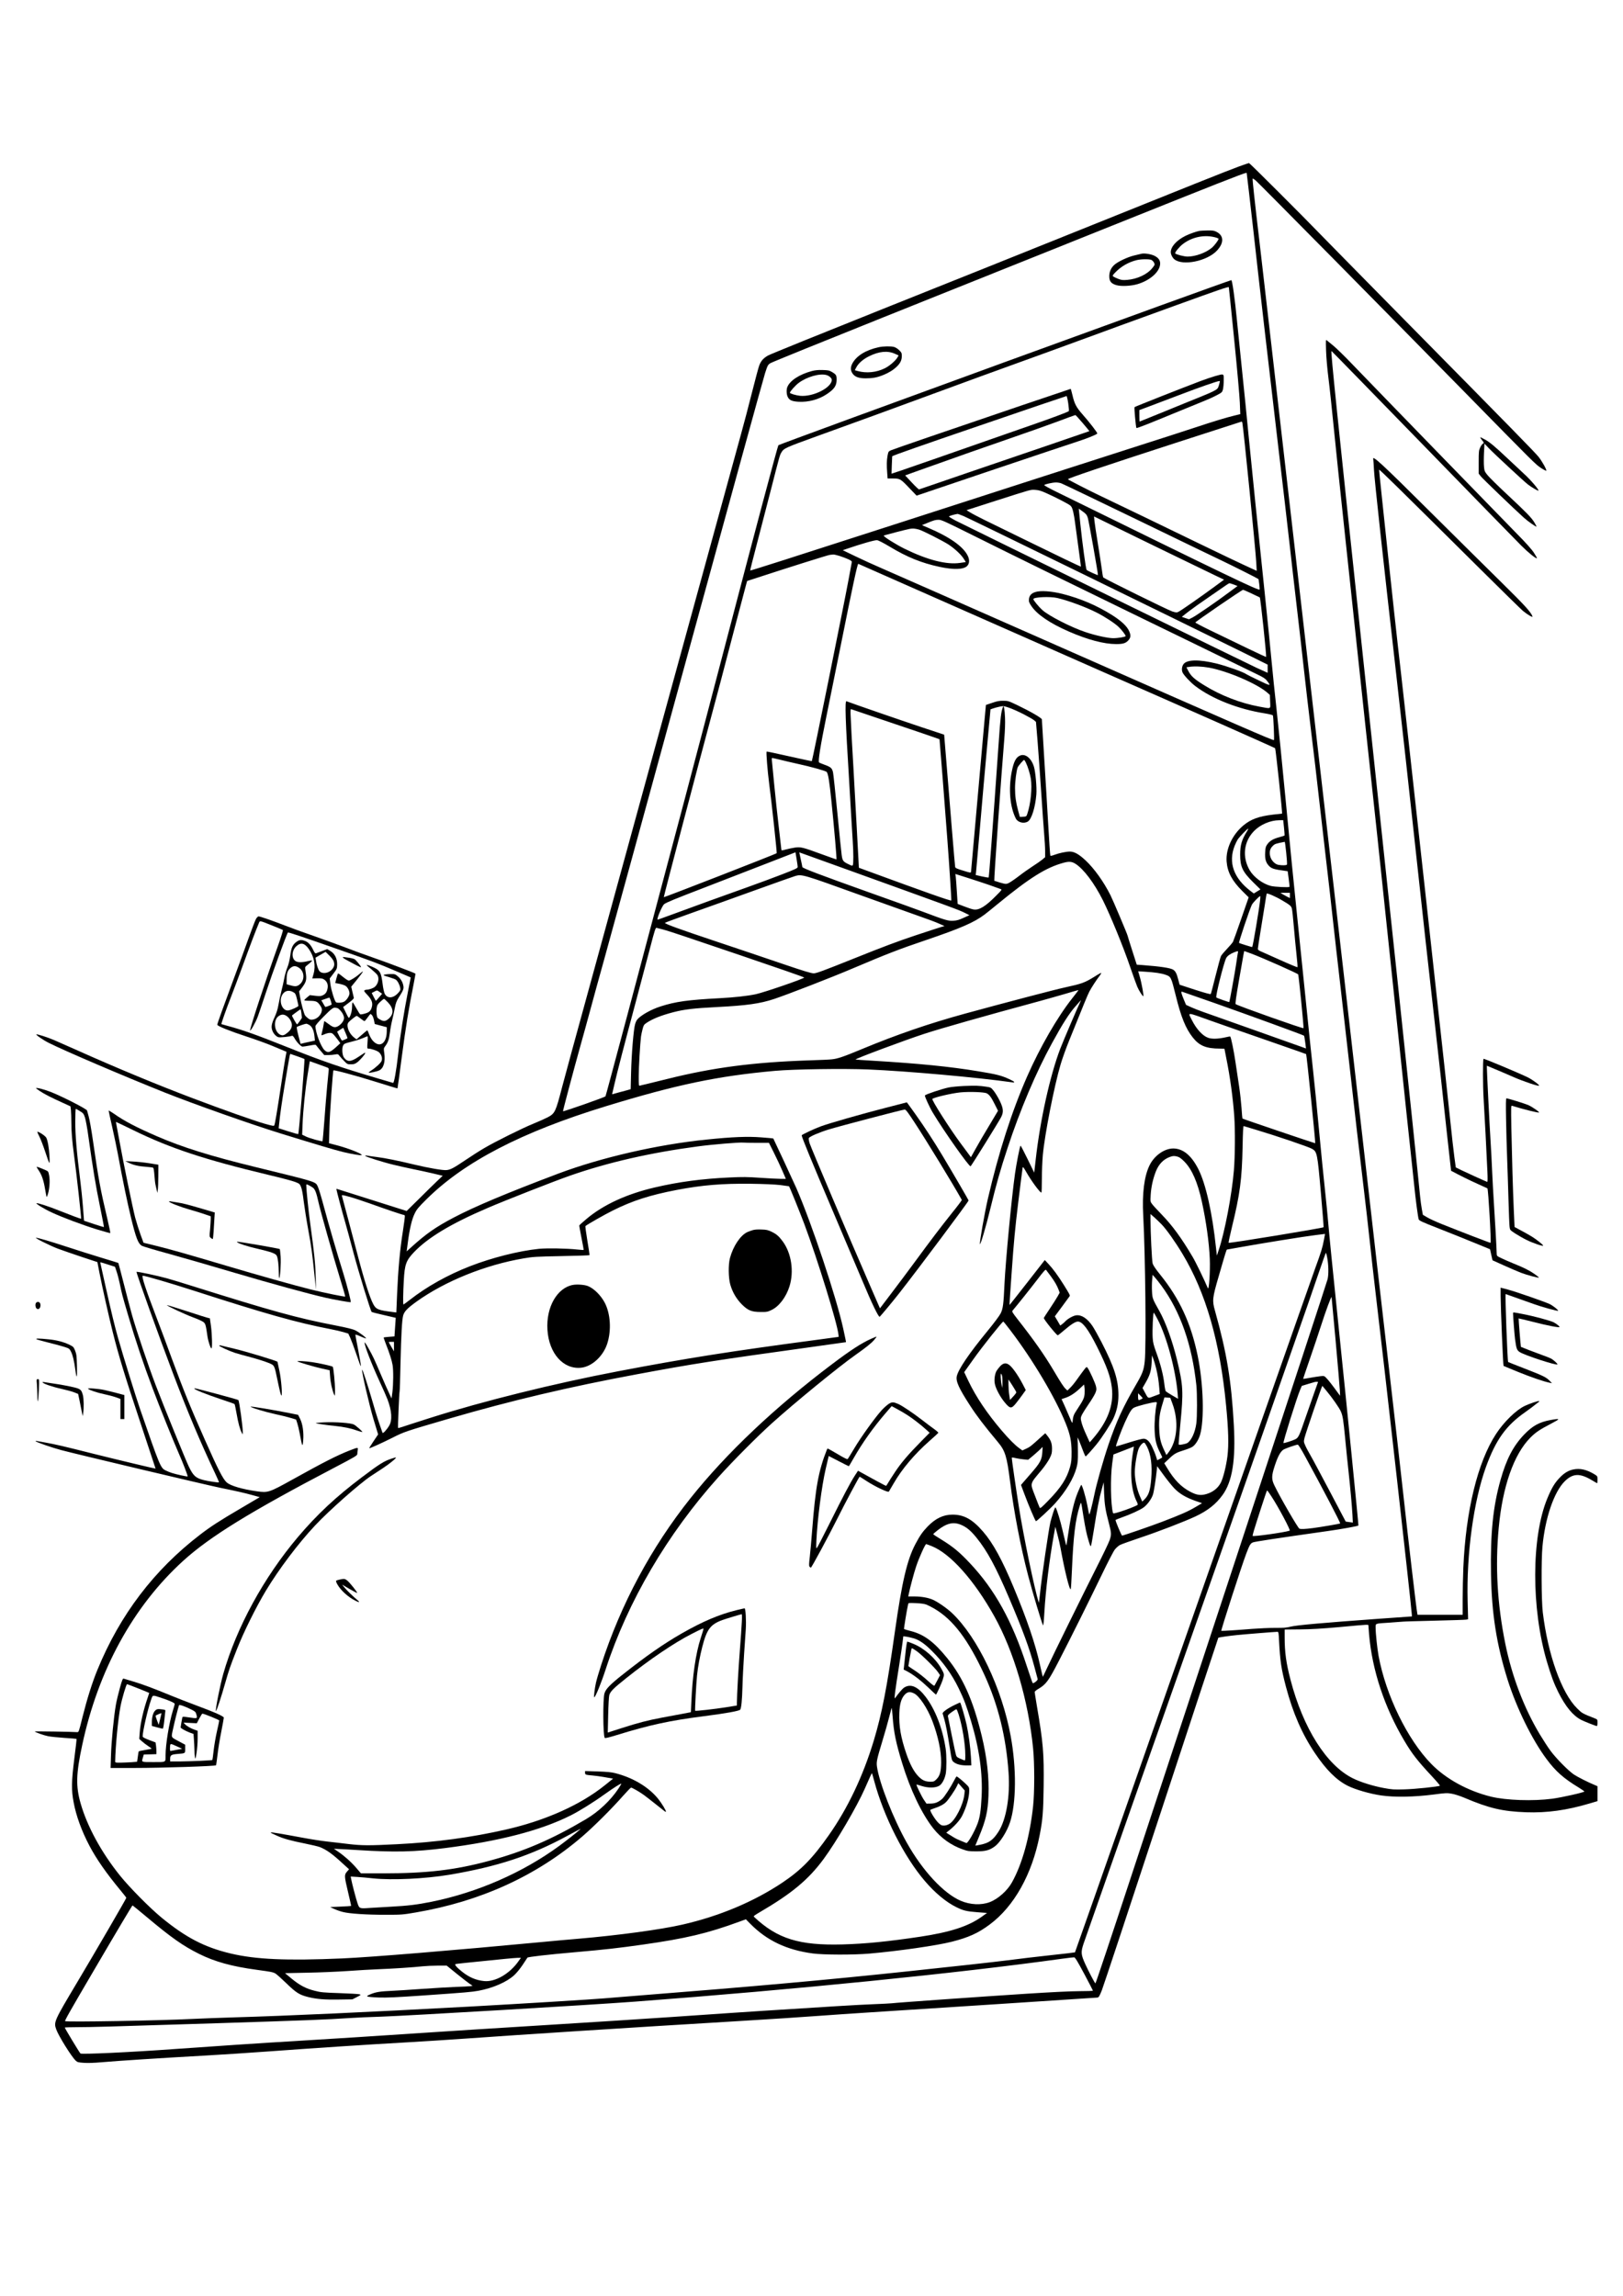<?xml version="1.0" standalone="no"?>
<!DOCTYPE svg PUBLIC "-//W3C//DTD SVG 20010904//EN"
 "http://www.w3.org/TR/2001/REC-SVG-20010904/DTD/svg10.dtd">
<svg version="1.0" xmlns="http://www.w3.org/2000/svg"
 width="2480pt" height="3508pt" viewBox="0 0 2480 3508"
 preserveAspectRatio="xMidYMid meet">
<g transform="translate(0,3508) scale(0.1,-0.1)"
fill="#000000" stroke="none">
<path d="M18930 32536 c-190 -70 -786 -308 -2395 -956 -726 -292 -2092 -840
-3035 -1216 -943 -377 -1739 -699 -1768 -717 -70 -42 -105 -82 -131 -152 -12
-31 -61 -217 -111 -413 -49 -196 -125 -485 -169 -642 -44 -157 -618 -2249
-1276 -4650 -658 -2401 -1245 -4543 -1305 -4760 -59 -217 -127 -467 -150 -555
-99 -382 -110 -405 -218 -463 -42 -22 -140 -66 -217 -97 -168 -68 -582 -273
-755 -375 -69 -40 -195 -120 -280 -178 -189 -127 -233 -151 -296 -158 -53 -6
-267 30 -497 85 -253 61 -444 99 -572 115 -71 9 -140 19 -152 22 -13 2 -23 1
-23 -4 0 -12 271 -98 435 -137 83 -20 215 -50 295 -66 80 -16 215 -45 300 -65
l155 -37 -85 -80 c-47 -45 -171 -166 -275 -270 l-191 -188 -524 166 c-289 91
-531 168 -537 170 -7 2 -13 2 -13 -2 0 -13 94 -368 136 -511 24 -84 82 -296
128 -470 75 -283 257 -875 275 -895 4 -4 88 -26 187 -48 l181 -42 -3 -46 c-2
-25 -6 -89 -10 -142 l-6 -96 -80 -6 c-45 -4 -83 -8 -85 -11 -2 -2 14 -48 35
-102 52 -132 89 -246 101 -318 14 -79 12 -297 -3 -416 l-13 -95 -37 80 c-21
44 -78 172 -126 285 -112 262 -114 264 -185 394 -32 59 -61 103 -63 97 -10
-30 102 -322 232 -604 48 -103 100 -221 116 -263 68 -177 77 -322 26 -406 -39
-65 -95 -124 -101 -107 -62 175 -94 273 -149 464 -82 280 -158 514 -163 499
-9 -27 111 -546 175 -758 l70 -230 -70 -104 c-38 -57 -68 -105 -66 -107 6 -6
198 81 353 159 183 93 199 98 882 297 936 272 1820 481 2853 673 859 160 1195
213 2670 417 289 40 526 73 527 74 2 1 -17 93 -42 206 -105 481 -483 1612
-717 2149 -44 100 -347 751 -352 757 -1 2 -85 9 -187 17 -205 16 -436 7 -834
-34 -744 -75 -1609 -274 -2262 -519 -784 -296 -1285 -506 -1599 -672 -276
-145 -420 -246 -645 -449 l-75 -68 18 137 c27 206 61 353 104 440 31 65 57 96
178 216 578 575 1458 1031 2746 1425 1083 331 1706 461 2581 540 289 26 1056
37 1429 21 596 -25 1676 -122 2193 -196 58 -8 44 9 -40 48 -125 57 -192 74
-478 121 -428 71 -908 119 -1614 161 -140 8 -256 16 -258 18 -10 11 754 296
1058 395 255 83 900 266 1749 496 113 31 294 82 403 114 108 33 197 58 197 55
0 -2 -42 -56 -93 -121 -228 -287 -496 -752 -692 -1198 -235 -535 -434 -1154
-599 -1864 -50 -216 -133 -686 -122 -697 10 -11 92 267 160 547 91 374 151
587 263 925 189 575 436 1158 679 1600 160 293 262 453 357 560 92 105 91 103
79 80 -38 -77 -262 -599 -311 -727 -155 -405 -308 -1093 -375 -1693 l-23 -200
-102 209 c-56 115 -104 206 -107 203 -11 -10 -63 -276 -84 -424 -53 -376 -144
-1334 -161 -1686 -14 -313 -23 -380 -58 -451 -17 -35 -101 -148 -198 -266
-282 -343 -449 -588 -473 -695 -17 -76 30 -182 202 -447 98 -153 220 -313 425
-558 113 -136 138 -214 188 -610 59 -464 160 -991 275 -1430 67 -256 214 -747
229 -763 4 -4 13 84 19 195 19 340 76 803 145 1188 l23 125 32 -120 c18 -66
39 -158 47 -205 62 -343 140 -657 156 -628 4 7 12 135 18 283 23 535 52 774
120 990 22 70 18 81 55 -155 32 -196 50 -282 83 -389 20 -68 28 -82 34 -66 5
11 24 121 44 245 50 319 81 478 118 610 l32 115 6 -170 c7 -172 20 -257 74
-460 38 -145 39 -170 11 -253 -14 -41 -100 -221 -191 -400 -209 -414 -682
-1374 -765 -1554 -35 -76 -65 -137 -66 -135 -2 1 -21 86 -44 187 -70 316 -199
694 -402 1180 -174 418 -315 676 -466 850 -162 188 -292 260 -467 260 -140 0
-260 -57 -381 -182 -77 -80 -117 -137 -187 -269 -126 -239 -205 -575 -312
-1331 -122 -863 -198 -1252 -324 -1672 -164 -541 -396 -1030 -685 -1441 -250
-357 -425 -535 -711 -727 -440 -293 -961 -512 -1530 -642 -326 -75 -983 -164
-1595 -216 -135 -11 -364 -32 -510 -46 -1399 -132 -2652 -235 -3090 -254 -852
-37 -1321 -16 -1705 75 -400 95 -686 244 -1060 551 -179 148 -486 458 -633
641 -285 355 -500 750 -601 1104 -74 259 -69 451 24 884 244 1147 780 2125
1546 2821 407 369 1020 747 2307 1421 334 175 352 186 352 213 0 15 3 42 6 59
8 41 1 40 -122 -8 -195 -77 -386 -173 -873 -444 -361 -200 -374 -204 -544
-181 -226 32 -404 84 -463 136 -56 49 -135 203 -333 650 -223 501 -322 745
-506 1243 -74 204 -182 492 -239 640 -155 403 -228 625 -205 625 36 0 413
-110 779 -228 1113 -359 1569 -487 2090 -588 69 -13 158 -34 199 -46 l73 -22
30 -65 c16 -36 54 -136 83 -221 64 -188 74 -214 80 -208 2 2 -16 107 -40 234
-25 126 -45 234 -45 241 0 7 30 -2 76 -23 42 -19 81 -33 86 -32 14 5 -99 91
-160 122 -38 19 -124 41 -310 77 -585 113 -960 217 -2192 604 -129 41 -298 92
-375 114 -143 40 -461 108 -469 100 -9 -8 353 -1014 564 -1569 225 -591 410
-1029 639 -1514 34 -71 59 -131 57 -133 -6 -6 -162 17 -230 34 -125 31 -162
64 -231 207 -51 107 -374 899 -503 1236 -112 292 -304 860 -365 1080 -26 91
-82 306 -126 479 -44 172 -81 314 -83 316 -2 1 -115 37 -253 78 -137 42 -374
116 -525 166 -272 89 -451 141 -480 141 -29 0 216 -122 332 -166 64 -24 227
-80 361 -125 l245 -81 31 -161 c46 -233 144 -670 202 -902 92 -368 189 -685
424 -1390 128 -385 232 -701 232 -702 -4 -3 -565 131 -942 225 -475 120 -594
147 -740 173 -60 10 -121 22 -133 24 -13 3 -21 2 -18 -3 9 -15 251 -99 391
-136 223 -60 2220 -533 2425 -575 278 -57 370 -78 497 -113 l112 -31 -292
-172 c-321 -188 -458 -277 -617 -399 -706 -541 -1226 -1225 -1571 -2066 -80
-194 -159 -446 -229 -725 -55 -223 -57 -230 -81 -228 -68 6 -653 15 -649 10
13 -14 143 -60 205 -72 39 -8 151 -19 250 -26 99 -6 182 -13 184 -15 3 -2 -12
-136 -33 -297 -45 -358 -47 -482 -11 -672 38 -207 123 -439 242 -665 107 -202
254 -414 475 -681 49 -59 88 -109 88 -113 0 -12 -489 -853 -752 -1293 -353
-592 -359 -605 -319 -717 35 -99 232 -416 298 -478 25 -24 39 -27 123 -33 61
-5 159 -1 275 9 219 20 949 67 1565 101 250 14 698 43 995 65 695 51 1481 103
2055 135 250 14 673 41 940 60 885 63 2449 164 4215 270 413 25 930 58 1150
75 220 16 582 41 805 55 499 31 3456 224 3489 227 21 3 30 18 68 113 24 61
433 1296 909 2745 476 1449 868 2637 870 2639 6 6 161 29 284 41 102 11 589
50 621 50 14 0 18 -19 23 -132 16 -314 34 -436 106 -709 106 -399 245 -719
440 -1009 175 -260 330 -415 505 -503 116 -58 341 -123 510 -147 204 -30 508
-24 801 14 188 25 206 25 280 12 44 -8 128 -35 189 -61 381 -162 585 -209 946
-222 318 -11 621 31 967 134 l122 36 0 114 0 114 -37 16 c-103 42 -267 125
-324 163 -86 59 -269 244 -355 360 -39 52 -114 168 -167 256 -241 402 -425
886 -526 1384 -123 609 -155 1181 -100 1770 59 631 230 1119 481 1374 84 85
143 124 323 218 142 74 141 81 -10 54 -173 -31 -278 -89 -407 -224 -165 -173
-269 -372 -359 -690 -115 -406 -157 -817 -146 -1442 11 -608 85 -1074 253
-1610 137 -433 372 -914 595 -1213 139 -188 261 -296 492 -436 48 -30 87 -57
87 -60 0 -14 -342 -91 -490 -111 -296 -39 -703 -25 -935 31 -355 87 -689 270
-913 499 -365 372 -696 1051 -807 1652 -20 111 -45 344 -45 425 0 75 -18 68
210 83 91 6 181 13 201 15 20 3 241 9 490 15 250 6 467 13 483 16 l29 6 -7
277 c-19 725 92 1530 280 2050 151 414 306 632 599 836 56 39 125 91 214 162
2 2 2 5 -1 8 -7 8 -146 -39 -220 -74 -132 -63 -319 -245 -438 -428 -281 -429
-463 -1176 -500 -2048 -5 -126 -10 -339 -10 -472 l0 -243 -345 0 -345 0 -4 23
c-12 51 -141 1158 -206 1752 -38 352 -153 1360 -255 2240 -102 880 -219 1899
-260 2265 -41 366 -219 1918 -395 3450 -176 1532 -354 3080 -396 3440 -95 831
-442 3843 -579 5030 -58 498 -159 1378 -225 1955 -66 578 -130 1124 -141 1215
-22 182 -59 533 -59 563 0 15 10 10 51 -24 48 -41 2052 -2070 3169 -3209 1095
-1116 1102 -1123 1186 -1179 43 -28 80 -47 82 -42 6 18 -66 146 -118 211 -56
70 -384 405 -2085 2130 -604 613 -1162 1180 -1239 1260 -288 298 -1091 1100
-1101 1099 -5 0 -75 -24 -155 -53z m120 -101 c0 -3 16 -134 35 -293 19 -158
50 -433 70 -612 71 -648 237 -2090 369 -3205 74 -627 156 -1327 181 -1555 25
-228 75 -660 110 -960 35 -300 85 -734 110 -965 25 -231 75 -656 110 -945 36
-289 92 -763 124 -1055 33 -291 83 -721 110 -955 28 -234 71 -614 96 -845 25
-231 80 -710 121 -1065 41 -355 106 -926 145 -1270 72 -647 136 -1197 213
-1835 25 -203 63 -543 86 -755 22 -212 61 -551 85 -755 140 -1168 541 -4728
557 -4940 l3 -40 -510 -36 c-858 -62 -1257 -98 -1343 -120 -62 -16 -107 -20
-237 -19 -88 0 -245 -7 -350 -15 -229 -19 -469 -34 -473 -30 -8 8 312 999 382
1182 50 131 63 153 101 169 30 12 343 60 1147 174 195 27 456 74 465 84 4 4
-180 1852 -297 2981 -104 1005 -147 1440 -165 1650 -9 105 -31 332 -50 505
-19 173 -60 581 -90 905 -30 325 -73 752 -95 950 -22 198 -67 630 -100 960
-33 330 -96 944 -140 1365 -44 421 -123 1217 -175 1770 -53 553 -116 1181
-140 1395 -24 215 -58 541 -75 725 -17 184 -62 632 -100 995 -117 1118 -197
1897 -250 2440 -27 286 -75 756 -105 1045 -30 289 -64 620 -75 735 -31 320
-71 605 -85 605 -34 0 -6902 -2503 -6921 -2522 -11 -12 -376 -1383 -789 -2963
-179 -687 -466 -1776 -636 -2420 -714 -2693 -1209 -4551 -1217 -4564 -8 -14
-641 -236 -649 -228 -4 5 157 610 265 997 44 157 115 413 157 570 42 157 134
492 205 745 71 253 644 2346 1274 4650 630 2305 1164 4246 1187 4316 39 120
43 126 82 151 23 15 803 331 1732 703 930 372 2505 1003 3500 1402 1554 623
1999 798 2038 802 4 1 7 -1 7 -4z m-191 -2545 c44 -432 82 -864 86 -961 l7
-176 -94 -23 c-127 -31 -303 -84 -623 -190 -148 -49 -504 -164 -790 -255 -695
-222 -2008 -646 -3770 -1215 -1589 -513 -2208 -711 -2212 -706 -2 2 41 174 96
382 55 209 154 591 220 849 143 558 134 526 165 579 32 56 70 72 506 230 469
168 1296 470 1990 726 316 117 775 284 1020 372 245 88 715 259 1045 380 330
122 976 357 1435 523 684 248 835 300 837 287 2 -10 39 -370 82 -802z m125
-1272 c17 -83 202 -1941 212 -2131 l7 -128 -64 29 c-141 64 -589 277 -834 397
-355 173 -1362 659 -1511 729 -134 63 -464 232 -476 244 -11 11 546 199 1697
572 523 169 953 308 957 309 4 1 10 -9 12 -21z m-2768 -922 c22 -7 546 -259
1164 -558 619 -300 1204 -583 1300 -628 137 -65 532 -263 548 -276 7 -4 24
-155 19 -160 -18 -19 -447 187 -3106 1493 -109 53 -190 98 -185 103 14 13 123
38 175 39 26 1 64 -5 85 -13z m-226 -151 c145 -65 329 -160 363 -187 23 -19
32 -40 47 -103 10 -44 21 -109 25 -145 4 -36 27 -204 51 -375 23 -170 42 -310
41 -311 -4 -4 -362 168 -837 401 -261 128 -549 269 -640 313 -91 45 -189 96
-218 115 l-53 33 448 144 c564 180 526 170 603 166 51 -3 88 -14 170 -51z
m632 -376 c15 -47 161 -869 155 -875 -5 -5 -162 67 -173 79 -12 14 -65 402
-98 719 l-22 217 60 -43 c52 -37 62 -50 78 -97z m-1899 27 c70 -28 3161 -1537
4280 -2088 l367 -182 0 -63 0 -62 -77 35 c-43 20 -85 38 -93 42 -37 14 -4507
2200 -4597 2248 -57 30 -103 59 -103 63 0 8 77 31 133 40 4 0 44 -14 90 -33z
m3217 -603 c278 -135 563 -273 634 -307 l130 -62 -150 -110 c-199 -147 -501
-357 -542 -378 -32 -17 -37 -16 -100 3 -58 17 -1033 498 -1054 519 -4 4 -15
64 -23 132 -9 68 -36 244 -60 390 -24 146 -47 298 -51 338 l-7 72 359 -176
c198 -97 586 -287 864 -421z m-3048 296 c518 -259 1502 -741 2413 -1184 286
-139 806 -392 1155 -562 349 -171 687 -335 751 -366 88 -42 124 -65 146 -94
69 -88 65 -88 -124 3 -97 46 -181 88 -187 93 -38 31 -290 121 -446 161 -281
70 -472 66 -520 -13 -21 -34 -26 -81 -11 -119 16 -40 123 -155 196 -210 261
-198 661 -354 1064 -417 62 -10 116 -24 121 -30 8 -14 24 -371 16 -378 -10
-10 -527 215 -3086 1344 -1477 652 -2784 1228 -2905 1280 -121 52 -305 136
-408 186 l-189 91 54 19 c231 79 436 138 470 134 23 -3 96 -41 195 -100 266
-160 481 -247 758 -307 218 -47 372 -42 425 15 35 37 37 96 6 157 -69 140
-278 286 -600 423 l-98 42 73 30 c112 46 130 51 181 52 42 1 100 -26 550 -250z
m-852 101 c56 -15 365 -172 455 -230 95 -63 195 -156 234 -221 l29 -46 -89
-13 c-205 -30 -495 44 -844 215 -131 64 -333 191 -321 202 5 6 341 93 396 103
47 9 79 6 140 -10z m-1210 -404 c41 -13 101 -36 133 -50 48 -23 56 -31 52 -49
-3 -12 -25 -133 -50 -269 -68 -368 -551 -2757 -560 -2766 -2 -2 -157 31 -345
73 -187 43 -343 75 -346 73 -9 -9 14 -298 39 -488 39 -297 121 -1059 115
-1065 -13 -13 -1719 -677 -1725 -672 -4 5 538 2066 727 2767 54 201 117 435
139 520 78 300 361 1376 384 1459 l23 85 115 37 c488 160 1120 359 1149 362
19 2 44 5 55 5 11 1 54 -9 95 -22z m1650 -723 c745 -330 1819 -804 2385 -1053
1268 -557 2607 -1150 2619 -1161 9 -8 115 -999 106 -999 -3 0 -64 -7 -135 -15
-220 -26 -339 -69 -455 -165 -170 -142 -271 -360 -257 -551 13 -164 82 -294
239 -451 l98 -97 -114 -329 c-63 -182 -120 -341 -127 -354 -7 -12 -47 -59 -89
-103 -43 -45 -84 -94 -93 -111 -8 -16 -45 -151 -82 -299 -37 -149 -70 -275
-74 -281 -4 -7 -85 15 -241 65 l-235 77 -22 82 c-23 90 -41 124 -76 147 -42
27 -192 50 -469 71 l-88 6 -70 218 c-38 119 -70 221 -70 225 0 14 -222 539
-260 615 -104 208 -250 412 -383 536 -101 94 -172 134 -239 134 -58 0 -166
-23 -237 -50 -30 -12 -57 -17 -61 -13 -4 4 -19 226 -34 493 -15 267 -43 729
-62 1028 -18 299 -34 551 -34 561 0 21 -175 122 -379 220 -130 62 -139 65
-211 65 -59 1 -96 -6 -170 -32 l-95 -32 -23 -253 c-121 -1368 -202 -2276 -204
-2293 -3 -21 -5 -21 -121 15 -94 28 -119 40 -122 56 -4 16 -73 849 -157 1886
l-11 135 -356 118 c-279 93 -1042 356 -1137 393 -26 10 -16 -295 41 -1212 8
-132 22 -364 30 -515 9 -151 20 -336 25 -410 12 -172 12 -351 1 -368 -7 -11
-19 -9 -64 14 -85 41 -93 52 -106 141 -6 43 -36 334 -66 646 -31 313 -60 590
-66 616 -14 65 -34 83 -126 116 -43 16 -82 32 -87 36 -18 16 18 243 110 696
52 257 151 747 220 1088 180 899 256 1256 269 1251 5 -2 620 -274 1365 -603z
m4374 286 l56 -22 -123 -91 c-178 -134 -506 -360 -567 -391 l-52 -26 -55 18
-55 19 103 81 c57 44 199 145 314 223 116 79 230 158 255 176 25 18 50 33 57
33 6 1 36 -9 67 -20z m270 -136 c66 -31 123 -58 126 -60 11 -10 106 -900 96
-910 -3 -3 -433 202 -853 407 -128 62 -230 116 -228 120 12 20 711 498 729
499 4 1 63 -24 130 -56z m-650 -1133 c281 -51 732 -244 891 -382 l39 -35 4
-101 c5 -120 22 -112 -163 -78 -289 53 -594 171 -846 328 -149 92 -201 139
-242 219 l-28 54 38 6 c79 13 198 8 307 -11z m-2834 -711 c74 -38 147 -80 163
-94 l27 -24 25 -303 c13 -167 38 -514 55 -773 17 -258 37 -544 45 -635 8 -91
15 -208 15 -260 l0 -96 -43 -36 c-24 -20 -90 -66 -148 -103 -57 -37 -156 -107
-219 -156 -63 -48 -132 -94 -153 -103 -35 -14 -42 -14 -125 10 -47 14 -88 27
-89 28 -7 7 107 1616 153 2166 10 121 15 244 11 325 -5 127 -18 197 -31 165
-29 -73 -39 -155 -66 -550 -92 -1312 -147 -2050 -153 -2056 -3 -3 -49 4 -102
16 l-96 22 6 51 c3 29 30 342 61 697 30 355 78 901 107 1214 l52 569 40 14
c22 8 67 20 100 27 57 12 64 11 145 -17 47 -16 146 -60 220 -98z m-2175 -79
c347 -116 883 -299 891 -304 2 -1 84 -1052 119 -1521 32 -426 65 -938 61 -942
-10 -10 -378 120 -1301 459 l-111 41 -33 616 c-18 339 -41 753 -51 921 -20
326 -38 673 -43 808 -2 70 0 81 13 76 8 -3 213 -72 455 -154z m-1557 -614 c53
-14 180 -43 282 -66 207 -45 431 -108 443 -124 23 -33 41 -146 72 -451 44
-430 83 -885 76 -885 -4 0 -105 36 -226 80 -292 107 -318 113 -408 101 -40 -6
-102 -19 -139 -29 -54 -15 -68 -17 -68 -6 0 7 -18 164 -40 347 -22 184 -53
478 -70 653 -16 175 -32 338 -35 362 -4 28 -2 42 5 42 6 0 55 -11 108 -24z
m7712 -1041 c7 -64 10 -118 8 -120 -3 -3 -36 -13 -75 -24 -94 -24 -151 -57
-187 -108 -26 -37 -30 -53 -34 -128 -5 -94 9 -148 52 -197 43 -48 76 -59 262
-84 l30 -4 16 -118 c9 -64 14 -119 12 -121 -11 -11 -227 -1 -285 14 -123 31
-261 134 -323 239 -119 204 -92 442 70 604 96 96 247 160 380 161 l62 1 12
-115z m-564 -53 c-82 -130 -106 -212 -106 -360 0 -183 36 -259 196 -418 l114
-112 -51 -31 -50 -31 -47 35 c-261 198 -347 438 -246 694 14 35 36 80 49 100
29 41 145 161 157 161 5 0 -3 -17 -16 -38z m598 -331 c10 -94 15 -175 11 -180
-7 -12 -70 -14 -129 -4 -52 8 -108 64 -125 125 -19 67 -7 121 36 163 35 34 41
36 184 64 3 0 14 -75 23 -168z m-7465 -216 c1 -17 -34 -34 -236 -112 -131 -51
-364 -137 -518 -192 -291 -103 -929 -334 -1214 -440 -91 -34 -168 -61 -172
-61 -21 0 68 213 100 237 38 28 145 72 636 261 286 110 711 275 945 366 l425
165 17 -102 c9 -56 17 -111 17 -122z m503 51 c1959 -706 1953 -704 2052 -753
l69 -35 -89 -40 c-69 -32 -105 -42 -159 -45 -74 -5 -128 11 -460 137 -60 23
-429 156 -820 295 -751 268 -1025 372 -1025 389 0 6 -11 59 -24 117 l-23 107
51 -18 c28 -10 221 -79 428 -154z m3742 -3 c126 -81 286 -294 416 -552 117
-234 313 -711 420 -1026 45 -132 94 -267 108 -300 26 -61 80 -145 92 -145 11
0 -26 204 -54 298 l-24 83 101 -6 c158 -10 253 -24 320 -48 80 -28 83 -35 152
-313 81 -331 152 -506 261 -644 100 -127 205 -170 414 -170 39 0 70 -2 70 -3
0 -2 13 -69 29 -148 57 -281 101 -601 121 -884 15 -209 12 -621 -6 -828 -31
-374 -141 -947 -232 -1216 l-28 -83 -13 118 c-57 537 -155 973 -268 1199 -106
211 -233 317 -383 319 -137 1 -292 -108 -365 -258 -81 -165 -115 -433 -96
-768 32 -607 47 -1991 23 -2225 -14 -134 -34 -188 -136 -362 -195 -335 -298
-558 -418 -911 -80 -236 -186 -610 -218 -773 -30 -145 -70 -301 -76 -294 -2 1
-15 63 -29 137 -30 153 -83 327 -95 314 -4 -5 -28 -58 -53 -119 -56 -138 -96
-311 -137 -580 -17 -115 -33 -214 -34 -220 -4 -12 -12 18 -61 230 -34 148 -81
301 -103 341 -7 13 -16 -5 -40 -77 -16 -52 -35 -115 -41 -141 -28 -120 -131
-824 -157 -1073 -10 -93 -19 -165 -21 -160 -64 199 -233 1014 -303 1455 -48
304 -110 731 -110 757 0 8 14 8 53 -2 28 -7 85 -16 124 -20 l73 -7 52 43 c29
23 79 68 112 98 l58 56 -5 -80 c-7 -117 -32 -163 -176 -328 -47 -54 -100 -115
-118 -136 l-32 -37 50 -134 c62 -168 169 -420 179 -420 13 0 225 197 291 271
168 187 285 384 329 548 19 72 22 110 21 248 0 90 -3 180 -6 201 -5 35 21 -26
91 -210 14 -38 29 -68 33 -68 7 0 97 99 167 185 76 93 217 309 256 393 53 115
78 229 78 355 0 235 -63 433 -260 815 -49 94 -110 204 -136 243 -80 118 -169
176 -253 164 -46 -7 -131 -55 -166 -95 -11 -12 -32 -31 -47 -41 l-27 -20 -41
71 -42 70 109 147 c60 82 113 154 117 160 8 15 2 27 -90 175 -89 142 -163 243
-235 320 l-54 58 -269 -345 c-148 -190 -270 -344 -271 -342 -1 1 15 241 36
532 29 414 50 641 98 1035 34 278 64 516 67 529 4 20 13 10 56 -65 76 -134
208 -314 231 -314 4 0 7 93 7 208 0 114 7 279 15 367 27 304 175 1061 272
1385 25 85 83 247 129 360 227 564 283 699 309 750 30 58 109 180 158 243 16
21 27 40 24 43 -2 3 -47 -21 -98 -54 -155 -96 -194 -110 -459 -168 -160 -35
-891 -227 -1525 -400 -551 -151 -1045 -321 -1579 -543 -276 -115 -367 -146
-456 -155 -30 -4 -188 -11 -350 -16 -847 -28 -1470 -110 -2165 -284 -143 -35
-291 -72 -330 -81 -38 -8 -78 -18 -87 -21 -17 -5 -18 6 -18 144 0 135 22 508
35 607 3 22 13 71 23 109 15 60 21 71 57 96 92 63 223 116 410 165 173 45 311
61 675 80 447 23 654 52 865 122 198 65 891 334 1205 468 521 221 701 291
1105 428 548 186 749 274 910 395 33 25 121 96 195 157 496 407 746 563 1015
635 82 22 124 18 179 -17z m-1319 -323 c83 -29 161 -57 174 -62 24 -9 22 -12
-65 -99 -164 -167 -264 -228 -348 -213 -23 3 -86 24 -142 46 l-101 39 -12 187
c-6 103 -14 206 -17 229 l-6 41 183 -58 c101 -32 252 -82 334 -110z m-2009
-141 c428 -154 863 -309 965 -345 102 -35 225 -81 274 -103 l88 -39 -44 -12
c-24 -7 -204 -65 -399 -130 -262 -87 -505 -178 -930 -349 -485 -194 -584 -231
-626 -231 -38 0 -148 33 -465 141 -228 78 -694 235 -1035 349 -566 189 -773
265 -774 281 0 3 181 70 403 149 221 78 661 236 977 350 316 114 593 212 615
218 98 27 123 20 951 -279z m6488 -96 c119 -70 135 -84 146 -123 6 -20 19
-145 30 -276 11 -132 30 -324 41 -427 12 -104 18 -191 15 -194 -3 -3 -124 47
-268 112 -145 65 -280 125 -300 134 -24 10 -38 23 -38 34 0 10 18 125 39 255
22 130 51 314 66 407 14 94 28 176 30 182 5 14 139 -44 239 -104z m116 77 l0
-40 -41 20 c-22 12 -55 30 -72 40 l-32 20 73 0 72 0 0 -40z m-455 -72 c-15
-140 -109 -700 -121 -717 -2 -2 -193 57 -201 63 -9 7 164 521 196 584 17 33
113 132 128 132 2 0 1 -28 -2 -62z m-9126 -448 c47 -12 191 -58 320 -102 130
-44 520 -176 866 -293 560 -190 964 -330 973 -339 13 -13 -615 -229 -743 -256
-131 -27 -323 -48 -545 -60 -490 -26 -678 -52 -907 -126 -142 -45 -300 -134
-355 -199 -10 -11 -25 -42 -33 -70 -23 -74 -55 -454 -62 -743 l-6 -252 -51
-15 c-28 -8 -92 -25 -142 -38 l-91 -25 34 147 c46 199 144 578 327 1261 84
316 186 702 227 857 59 228 77 282 89 278 8 -2 53 -14 99 -25z m8787 -352 c-3
-13 -15 -88 -26 -168 -18 -126 -100 -579 -106 -589 -4 -4 -187 60 -198 70 -16
14 112 525 150 601 17 33 61 65 122 89 61 23 63 23 58 -3z m205 -17 c185 -70
712 -304 716 -318 11 -43 87 -806 81 -821 -4 -12 -987 336 -1036 367 -9 5 4
101 53 382 70 403 75 429 79 429 2 0 50 -18 107 -39z m-551 -759 c505 -178
1347 -485 1356 -495 3 -3 11 -48 18 -100 l12 -95 -50 18 c-28 10 -357 127
-731 260 -374 133 -729 259 -790 280 -60 21 -144 54 -186 73 l-76 35 -31 74
c-17 40 -34 86 -38 102 -6 25 -4 28 12 24 10 -3 237 -82 504 -176z m824 -578
c308 -107 561 -196 564 -198 8 -9 146 -1355 139 -1362 -3 -3 -1104 370 -1111
377 -3 3 -10 75 -15 160 -6 85 -22 231 -36 325 -14 93 -39 261 -56 374 -25
172 -68 383 -81 395 -1 2 -41 -5 -88 -16 -103 -22 -193 -24 -249 -4 -85 30
-180 133 -250 273 -61 122 -89 123 287 -11 186 -66 589 -207 896 -313z m-203
-1354 c296 -88 801 -259 855 -290 80 -45 84 -65 138 -680 25 -283 43 -516 41
-519 -14 -14 -1442 -248 -1452 -238 -3 4 20 109 50 234 124 508 154 735 164
1226 5 245 9 327 18 323 6 -2 90 -27 186 -56z m-7619 -200 l178 0 76 -152 c42
-84 100 -208 129 -275 l53 -123 -76 0 c-43 0 -183 7 -312 16 -198 14 -273 15
-475 5 -414 -19 -776 -67 -1139 -152 -430 -100 -786 -264 -1044 -481 -59 -50
-108 -94 -110 -99 -2 -4 13 -90 33 -189 20 -100 35 -183 33 -186 -2 -2 -44 1
-93 6 -169 18 -464 23 -590 11 -305 -31 -718 -135 -1054 -266 -342 -133 -665
-314 -923 -517 -48 -37 -90 -68 -93 -68 -8 0 -6 175 5 365 13 246 35 307 153
432 215 226 567 438 1132 680 270 116 1017 409 1255 492 578 202 1224 350
1954 447 213 29 642 65 696 58 19 -2 115 -4 212 -4z m6423 -211 c28 -8 59 -31
105 -78 114 -117 200 -313 264 -606 65 -297 112 -630 122 -877 8 -186 -12
-490 -30 -448 -52 124 -187 403 -233 479 -170 288 -310 479 -472 646 -64 66
-130 137 -145 158 -29 38 -29 38 -23 145 8 121 33 235 77 351 45 115 117 191
219 227 45 16 66 17 116 3z m-6070 -434 c71 -9 130 -17 131 -18 10 -10 161
-384 234 -577 204 -545 505 -1519 522 -1691 l3 -33 -280 -38 c-1386 -184
-2044 -288 -3093 -488 -974 -186 -2064 -456 -2862 -710 -206 -66 -402 -128
-434 -140 -33 -11 -61 -18 -63 -16 -6 5 17 548 23 558 3 4 9 202 14 440 10
427 22 649 40 719 17 63 64 112 201 211 438 315 1053 563 1639 663 143 25 189
27 578 35 233 4 426 11 429 14 3 3 -11 103 -32 222 -20 119 -33 219 -29 223
27 24 299 179 419 238 301 150 566 235 977 314 389 74 692 99 1128 94 208 -3
372 -10 455 -20z m-6285 -277 c261 -94 511 -178 527 -178 8 0 16 -6 19 -13 3
-8 -11 -115 -30 -238 -45 -280 -72 -581 -88 -952 l-12 -288 -50 6 c-224 27
-261 41 -303 122 -52 97 -138 365 -234 732 -77 293 -229 867 -245 923 -4 14
10 13 108 -14 62 -16 201 -62 308 -100z m12111 -325 c71 -73 208 -266 317
-448 357 -593 574 -1344 667 -2317 36 -370 42 -598 21 -773 -19 -150 -64 -332
-101 -405 -42 -84 -122 -147 -220 -175 -87 -26 -150 -17 -248 35 -139 73 -245
182 -354 364 l-43 71 72 68 c81 78 110 94 228 131 47 14 103 36 125 49 46 26
97 104 121 182 69 231 53 783 -35 1211 -102 496 -276 872 -572 1239 -75 93
-108 143 -117 175 -11 42 -32 469 -32 663 l0 89 58 -50 c31 -28 82 -77 113
-109z m2478 -240 c-21 -113 -41 -179 -132 -428 -75 -207 -1207 -3429 -2663
-7584 -552 -1575 -1006 -2866 -1008 -2868 -2 -2 -167 -22 -367 -43 -200 -22
-504 -57 -675 -80 -171 -22 -864 -99 -1540 -170 -1195 -127 -2342 -230 -4059
-365 -247 -20 -497 -40 -555 -45 -151 -14 -1297 -84 -2040 -125 -1556 -85
-2802 -142 -3600 -165 -206 -6 -505 -17 -665 -25 -491 -25 -1914 -49 -1930
-33 -8 8 62 132 438 773 364 622 587 995 592 995 3 0 101 -80 218 -178 375
-315 554 -440 796 -561 244 -122 506 -194 886 -245 224 -31 241 -34 280 -54
16 -8 91 -75 167 -148 151 -147 202 -180 334 -213 132 -33 258 -43 475 -39
l204 3 68 35 c65 33 66 35 40 42 -16 5 -153 13 -305 18 -246 8 -289 12 -380
36 -134 33 -233 86 -354 187 l-99 82 335 7 c184 3 466 15 625 26 160 12 369
23 465 27 198 7 553 30 680 45 47 5 148 10 225 10 l141 0 149 -121 c83 -67
172 -136 198 -154 l49 -33 -39 -6 c-21 -3 -119 -8 -218 -11 -99 -4 -328 -17
-510 -30 -181 -13 -393 -27 -470 -30 -181 -8 -245 -19 -323 -52 -49 -20 -60
-29 -47 -35 8 -5 86 -12 173 -15 122 -4 271 3 677 31 661 46 741 53 845 72
221 41 431 132 546 237 38 35 92 101 131 160 37 56 69 105 72 109 10 12 314
47 726 83 478 42 658 63 1035 116 655 93 992 172 1481 352 l96 35 69 -70 c252
-255 555 -399 954 -452 166 -22 621 -23 865 -2 445 39 1024 122 1258 181 256
65 403 131 581 264 371 276 645 765 761 1358 47 238 57 359 62 758 6 499 -7
662 -103 1220 -18 110 -34 207 -34 215 0 9 26 31 58 49 117 70 153 119 314
431 202 392 449 890 648 1301 91 190 183 368 204 395 21 27 57 59 80 71 23 12
159 60 300 108 283 94 679 247 851 327 188 88 315 188 416 328 149 205 202
536 172 1070 -37 676 -108 1104 -288 1745 -44 154 -40 195 55 520 111 385 121
415 129 415 4 0 92 16 197 35 315 57 989 166 1149 185 83 10 151 18 151 19 1
0 -7 -43 -17 -96z m50 -260 c22 -117 25 -260 7 -336 -9 -38 -569 -1745 -1245
-3795 -676 -2050 -1469 -4457 -1763 -5349 -293 -892 -536 -1619 -540 -1615
-16 16 -105 186 -155 296 -66 146 -69 181 -26 311 37 110 977 2786 1861 5295
357 1015 760 2162 895 2550 135 388 350 1002 477 1365 128 363 284 814 348
1003 64 188 119 342 122 342 4 0 12 -30 19 -67z m-18608 -119 l86 -27 26 -77
c14 -41 35 -123 47 -180 32 -156 35 -170 131 -495 106 -362 232 -738 374
-1114 103 -274 310 -788 397 -986 62 -140 141 -345 135 -351 -5 -6 -174 31
-242 53 -27 9 -71 26 -96 39 -75 37 -87 65 -388 934 -69 201 -264 829 -336
1085 -56 199 -99 377 -186 765 -43 195 -81 365 -84 377 -6 25 -19 27 136 -23z
m14380 -164 c65 -88 99 -147 124 -212 l17 -47 -32 -58 c-18 -32 -73 -118 -121
-190 -49 -73 -89 -135 -89 -139 0 -23 195 -264 213 -264 5 0 49 35 98 77 101
87 172 133 209 133 70 0 157 -114 293 -385 151 -302 205 -453 226 -620 33
-271 -61 -522 -298 -795 l-40 -45 -41 90 c-52 112 -76 176 -90 238 -9 43 -8
52 16 100 15 28 60 100 101 159 41 59 85 132 98 161 20 47 22 60 13 103 -9 48
-101 250 -130 288 -14 17 -17 16 -54 -32 -21 -27 -67 -90 -101 -138 -34 -49
-82 -109 -107 -133 l-46 -45 -25 24 c-32 30 -71 89 -190 290 -139 233 -295
456 -548 778 -79 102 -87 115 -74 130 74 87 267 329 372 466 102 134 131 166
139 155 6 -8 36 -48 67 -89z m1698 -155 c288 -393 466 -901 532 -1520 13 -127
13 -487 -1 -583 -19 -136 -74 -256 -136 -297 -12 -8 -48 -18 -78 -23 -54 -9
-56 -8 -56 14 0 12 11 136 24 276 51 524 47 604 -50 1007 -71 289 -172 569
-268 741 -104 184 -108 194 -113 300 -3 53 -2 132 2 175 l7 79 39 -44 c22 -25
66 -81 98 -125z m2660 -840 c33 -363 61 -700 64 -750 l4 -89 -21 28 c-94 130
-154 207 -185 239 -36 38 -36 38 -96 32 -33 -4 -105 -15 -160 -25 -55 -10
-101 -17 -102 -16 -2 1 44 137 101 302 57 164 134 394 171 509 70 219 157 454
162 439 1 -5 29 -306 62 -669z m-2721 330 c140 -265 278 -779 307 -1138 l6
-77 -88 51 c-48 28 -93 57 -99 63 -6 6 -17 58 -23 116 -16 136 -58 301 -121
473 -42 115 -52 153 -57 230 -7 110 6 389 17 382 5 -3 31 -48 58 -100z m-2247
-172 c343 -450 689 -1033 845 -1423 66 -164 87 -268 88 -430 0 -122 -3 -158
-23 -230 -50 -179 -138 -316 -334 -517 -100 -103 -122 -121 -130 -107 -5 9
-38 91 -72 182 -77 202 -85 171 103 396 46 56 99 133 120 175 33 66 37 83 37
150 0 82 -19 132 -75 201 l-28 34 -77 -69 c-138 -126 -162 -145 -218 -169
l-55 -25 -43 31 c-68 48 -161 142 -273 273 -222 260 -394 516 -509 758 l-64
134 146 205 c130 183 436 568 452 568 3 0 53 -62 110 -137z m-9421 -245 l0
-73 -40 68 c-22 38 -40 70 -40 73 0 2 18 4 40 4 l40 0 0 -72z m11644 -325 c28
-112 42 -203 51 -319 l6 -81 -86 -32 c-99 -38 -87 -43 -144 62 l-33 62 36 62
c76 129 96 193 103 320 l6 116 18 -47 c10 -25 30 -90 43 -143z m2476 -217 c0
-1 -27 -79 -61 -172 -33 -93 -94 -268 -136 -389 -91 -265 -102 -289 -151 -314
-40 -20 -174 -63 -180 -57 -10 11 202 689 254 812 l26 61 91 28 c51 15 97 28
102 30 14 5 55 6 55 1z m-3567 -181 c-6 -65 -20 -95 -114 -238 -55 -83 -61
-98 -71 -196 -2 -17 -13 0 -37 60 -19 46 -56 131 -82 189 l-48 105 57 19 c74
25 144 70 223 144 l64 60 6 -41 c4 -23 4 -69 2 -102z m3697 45 c88 -105 193
-257 218 -312 30 -69 39 -126 67 -418 14 -146 36 -366 50 -490 30 -280 52
-519 61 -673 l6 -118 -53 7 c-30 4 -55 7 -56 8 0 0 -110 208 -243 461 -134
253 -266 501 -295 550 -29 50 -65 116 -79 149 -25 57 -26 60 -12 120 18 74
266 800 272 793 1 -1 30 -36 64 -77z m-2810 -110 c0 -8 -46 -30 -60 -30 -6 0
-10 23 -10 52 l0 52 35 -34 c19 -19 35 -37 35 -40z m454 -81 c101 -267 75
-579 -62 -752 l-29 -36 -36 77 c-52 111 -68 181 -74 322 -6 146 5 234 49 378
l31 103 45 -3 44 -3 32 -86z m-239 -1 c-22 -102 -37 -287 -32 -408 6 -150 24
-225 83 -342 19 -37 34 -70 34 -73 0 -2 -17 -13 -38 -24 l-39 -20 -18 57 c-9
31 -34 93 -55 137 -44 95 -84 135 -138 135 -20 0 -122 -27 -226 -60 -104 -33
-191 -59 -193 -57 -7 8 80 244 136 367 72 158 101 204 138 224 51 26 271 82
331 85 18 1 21 -3 17 -21z m-148 -660 c60 -122 81 -281 64 -493 -15 -180 -39
-251 -109 -318 l-28 -27 -38 86 c-44 100 -76 256 -76 364 0 102 33 295 60 359
22 49 60 91 84 91 6 0 25 -28 43 -62z m2412 -141 c272 -498 548 -1025 539
-1032 -7 -5 -303 -56 -413 -70 -128 -16 -184 -19 -210 -9 -22 9 -295 479 -381
659 -47 96 -46 149 5 303 47 143 87 216 132 245 34 20 190 75 219 76 9 1 50
-64 109 -172z m-2625 66 c-53 -304 -32 -590 56 -764 12 -23 18 -45 13 -49 -17
-16 -162 -73 -265 -105 -95 -29 -108 -31 -112 -16 -34 121 -41 538 -11 753
l19 137 155 60 c86 33 156 60 157 61 1 0 -5 -34 -12 -77z m627 -558 c81 -85
177 -142 323 -194 l104 -36 -97 -57 c-118 -70 -221 -115 -516 -228 -179 -68
-590 -210 -609 -210 -10 0 -107 233 -100 239 5 4 45 20 89 36 135 47 287 116
341 156 55 41 116 123 140 191 15 42 45 235 59 371 l7 67 96 -132 c53 -73 127
-165 163 -203z m1486 -125 c105 -159 297 -519 280 -525 -82 -27 -552 -93 -566
-80 -2 3 6 40 19 82 28 96 190 595 197 606 7 11 11 6 70 -83z m-4745 -434 c87
-36 151 -89 239 -198 164 -202 296 -446 499 -923 211 -495 311 -769 386 -1050
25 -93 47 -178 50 -187 5 -18 -65 -74 -77 -60 -4 4 -45 124 -92 267 -223 684
-486 1159 -866 1563 -159 170 -262 255 -441 364 -66 40 -120 76 -120 80 0 3
28 29 63 56 140 111 242 136 359 88z m-447 -326 c287 -114 649 -519 958 -1072
298 -533 521 -1292 593 -2018 23 -230 23 -673 0 -885 -50 -463 -166 -883 -323
-1163 -70 -127 -215 -255 -340 -302 -131 -49 -298 -41 -443 21 -260 111 -582
457 -822 884 -207 366 -423 917 -458 1167 -10 71 -2 109 84 393 37 121 83 284
103 363 20 78 37 141 39 139 2 -2 9 -64 14 -138 18 -238 50 -395 145 -704 125
-410 301 -778 479 -1002 115 -144 271 -255 444 -316 79 -28 98 -31 212 -31
138 0 198 16 279 74 82 60 187 226 235 372 95 290 100 822 10 1313 -133 730
-504 1509 -896 1881 -78 74 -222 174 -298 206 -70 30 -173 48 -276 48 l-96 0
7 33 c22 107 81 329 116 432 41 123 136 335 151 335 4 0 42 -14 83 -30z m-75
-896 c25 -10 77 -37 117 -60 289 -170 520 -477 769 -1020 206 -451 328 -945
365 -1483 26 -361 -35 -719 -153 -903 -82 -129 -148 -176 -280 -201 l-75 -14
54 131 c106 253 138 391 147 631 11 285 -23 586 -104 920 -132 543 -285 885
-528 1185 -201 248 -355 362 -560 413 -50 13 -95 26 -98 29 -4 5 43 297 62
377 5 24 5 24 122 19 80 -4 131 -11 162 -24z m6750 -321 c0 -10 5 -70 10 -133
47 -547 235 -1113 537 -1622 118 -200 201 -307 428 -550 68 -73 121 -136 117
-139 -16 -14 -380 -52 -542 -56 -159 -5 -188 -3 -318 21 -166 31 -352 89 -470
148 -401 198 -759 764 -952 1503 -68 261 -90 423 -90 655 l0 115 238 2 c177 2
330 11 607 36 457 42 435 41 435 20z m-6946 -193 c85 -27 164 -81 272 -188
171 -169 310 -362 414 -577 80 -165 118 -266 188 -500 126 -418 180 -806 161
-1159 -11 -212 -26 -311 -62 -407 -49 -130 -150 -304 -171 -296 -6 3 -42 17
-81 33 -38 15 -87 38 -107 51 -21 13 -56 34 -79 49 l-40 25 38 30 c91 71 173
163 207 233 65 131 106 278 106 380 0 51 -2 54 -57 107 -60 57 -125 109 -136
109 -4 0 -21 -28 -38 -62 -51 -100 -148 -251 -183 -281 -57 -50 -106 -70 -175
-71 l-64 -1 -38 56 c-34 48 -122 229 -115 236 1 1 38 -9 81 -23 102 -32 212
-30 268 5 42 26 81 98 98 181 14 74 14 286 -1 385 -47 310 -158 598 -307 793
-121 158 -229 204 -329 139 -26 -17 -87 -89 -138 -161 -16 -23 2 119 63 499
22 138 45 294 52 349 l12 98 48 -6 c27 -4 78 -16 113 -26z m3 -841 c80 -39
203 -223 278 -417 88 -230 138 -461 136 -637 -1 -139 -19 -206 -71 -257 -35
-35 -42 -38 -96 -38 -79 1 -128 24 -190 92 -64 70 -121 179 -174 333 -86 250
-116 426 -108 628 6 134 28 211 75 268 45 53 84 60 150 28z m-608 -1341 c145
-541 456 -1155 773 -1525 155 -182 328 -325 482 -400 105 -52 155 -64 320 -77
l148 -11 -81 -58 c-205 -147 -484 -237 -946 -306 -489 -73 -828 -107 -1180
-117 -662 -18 -997 86 -1353 421 -12 10 4 23 85 70 493 288 746 499 979 815
193 262 510 804 629 1075 80 183 105 238 109 234 2 -2 18 -57 35 -121z m1377
-201 c-16 -157 -139 -399 -230 -452 -27 -16 -58 -25 -83 -25 -35 0 -48 7 -86
43 -50 49 -133 185 -121 197 5 4 34 15 64 25 78 25 140 58 176 94 38 37 134
178 165 242 l22 47 50 -57 49 -56 -6 -58z m1831 -2742 c73 -137 133 -253 133
-257 0 -5 -91 -8 -202 -8 -127 0 -437 -15 -823 -40 -670 -43 -1987 -136 -2046
-145 -20 -3 -153 -9 -295 -15 -230 -9 -627 -33 -1669 -100 -355 -23 -503 -33
-1405 -95 -360 -25 -1238 -81 -1950 -125 -712 -44 -1459 -91 -1660 -105 -651
-44 -1898 -124 -2185 -140 -341 -19 -1345 -86 -1810 -120 -658 -48 -1412 -83
-1426 -67 -23 27 -239 385 -239 396 0 3 89 6 198 6 200 0 442 7 2122 60 1350
43 1670 55 2045 80 83 6 289 15 458 20 411 14 3211 179 3887 230 2458 185
4931 433 6525 655 94 13 179 23 189 22 15 -2 53 -65 153 -252z m-8644 193
c-133 -191 -355 -320 -523 -304 -126 12 -234 58 -344 147 -81 64 -115 107 -94
113 11 4 141 18 763 80 72 7 154 14 182 15 l53 1 -37 -52z"/>
<path d="M18330 31553 c-47 -8 -155 -46 -215 -76 -137 -68 -225 -166 -225
-249 0 -35 25 -85 54 -109 127 -106 504 -28 653 134 107 116 105 225 -6 284
-38 20 -57 23 -140 22 -53 -1 -107 -4 -121 -6z m253 -103 c20 -6 37 -14 37
-19 0 -19 -61 -100 -101 -135 -89 -76 -251 -136 -372 -136 -52 0 -170 30 -189
48 -12 12 63 103 117 144 146 111 338 148 508 98z"/>
<path d="M17445 31204 c-11 -3 -60 -14 -110 -26 -105 -24 -264 -100 -314 -150
-47 -46 -71 -102 -71 -170 0 -75 29 -111 108 -134 74 -22 228 -14 327 16 184
56 326 179 341 294 9 62 -20 107 -89 140 -51 24 -150 40 -192 30z m149 -95
c14 -7 31 -25 40 -42 14 -30 14 -32 -26 -82 -76 -96 -229 -168 -384 -181 -66
-5 -88 -3 -135 15 -30 12 -64 27 -75 35 -18 14 -17 17 31 67 87 89 195 152
320 184 63 17 196 19 229 4z"/>
<path d="M13425 29775 c-195 -43 -336 -130 -399 -245 -33 -60 -32 -110 3 -159
36 -50 94 -71 199 -71 105 0 171 12 262 48 86 34 155 76 208 126 58 54 82 103
82 166 0 45 -4 54 -39 89 -22 22 -57 44 -78 50 -51 14 -164 12 -238 -4z m248
-99 l58 -26 -18 -31 c-29 -51 -124 -132 -194 -166 -127 -63 -279 -78 -411 -42
l-46 13 20 39 c33 66 107 130 199 175 152 75 282 87 392 38z"/>
<path d="M12404 29411 c-192 -52 -336 -147 -374 -246 -15 -39 -12 -110 6 -147
24 -52 65 -70 168 -76 152 -8 309 35 432 118 112 75 147 127 148 216 1 70 -7
83 -73 122 -39 23 -58 27 -141 29 -69 2 -114 -2 -166 -16z m225 -61 c42 -12
81 -47 81 -73 0 -119 -285 -263 -484 -244 -65 7 -156 34 -156 47 0 18 83 112
133 149 124 94 324 151 426 121z"/>
<path d="M18570 29335 c-47 -13 -150 -48 -230 -78 -295 -112 -995 -388 -1004
-397 -7 -8 20 -309 29 -319 7 -6 190 66 560 219 182 75 384 158 450 184 66 26
161 68 210 94 87 45 90 49 102 92 6 25 12 87 12 138 1 108 8 105 -129 67z m70
-83 c0 -5 -7 -31 -15 -60 -14 -45 -21 -54 -68 -80 -28 -17 -119 -57 -202 -90
-82 -33 -327 -132 -543 -221 -216 -88 -395 -161 -397 -161 -3 0 -5 39 -5 88
l0 87 118 44 c64 24 288 109 497 188 314 120 570 209 608 212 4 1 7 -3 7 -7z"/>
<path d="M15595 28881 c-1152 -391 -1934 -660 -1980 -680 -39 -17 -41 -21 -53
-83 -13 -73 -15 -144 -5 -265 l6 -83 85 0 c104 0 113 -5 257 -157 l101 -105
1184 400 c652 219 1230 413 1285 430 127 40 288 105 292 119 4 12 -118 171
-228 295 -93 106 -121 159 -151 289 -13 54 -25 99 -28 98 -3 0 -347 -117 -765
-258z m728 37 c9 -62 13 -116 9 -119 -17 -15 -274 -111 -587 -219 -187 -65
-468 -163 -625 -218 -467 -164 -1174 -410 -1341 -467 l-156 -52 4 126 c2 69 5
132 6 140 1 9 474 175 1327 466 729 250 1330 454 1336 454 6 1 17 -45 27 -111z
m220 -300 c58 -68 104 -124 103 -125 -1 -1 -292 -101 -647 -222 -563 -191
-1925 -657 -1955 -668 -5 -2 -56 45 -111 105 l-102 109 217 78 c466 167 1123
398 1447 509 187 64 473 165 635 225 162 61 298 110 302 110 4 1 54 -54 111
-121z"/>
<path d="M15820 26035 c-61 -19 -91 -53 -97 -107 -4 -37 0 -51 34 -103 86
-131 285 -267 577 -394 290 -126 533 -190 721 -191 102 0 143 12 182 52 42 45
46 80 17 145 -33 76 -118 155 -259 245 -235 148 -483 254 -757 324 -169 43
-339 55 -418 29z m336 -91 c161 -37 429 -136 596 -220 124 -62 282 -165 341
-222 49 -47 107 -123 107 -140 0 -12 -115 -32 -189 -32 -81 0 -265 40 -421 92
-221 73 -565 249 -665 340 -55 50 -135 148 -135 165 0 31 255 43 366 17z"/>
<path d="M15585 23536 c-62 -27 -96 -95 -126 -249 -51 -263 -26 -539 64 -714
31 -58 123 -81 183 -44 57 35 114 218 130 416 8 102 -13 341 -37 421 -41 133
-133 206 -214 170z m89 -103 c32 -66 64 -169 77 -247 23 -144 -2 -391 -54
-541 -13 -39 -15 -40 -64 -43 l-49 -3 -27 98 c-34 128 -47 219 -47 343 0 98
21 266 40 315 10 25 87 115 99 115 4 0 15 -17 25 -37z"/>
<path d="M11500 16286 c-25 -7 -61 -21 -80 -29 -107 -50 -217 -215 -266 -397
-27 -101 -24 -302 5 -405 33 -115 92 -217 175 -301 94 -95 151 -118 291 -118
93 -1 105 2 167 32 114 55 221 197 272 361 71 227 29 506 -104 686 -58 79 -94
110 -170 147 -54 26 -78 32 -155 34 -57 3 -107 -1 -135 -10z"/>
<path d="M8756 15450 c-243 -43 -413 -341 -391 -686 23 -363 245 -610 518
-579 164 19 333 176 395 365 67 204 51 462 -39 631 -60 112 -166 216 -255 251
-51 21 -164 29 -228 18z"/>
<path d="M15283 14208 c-22 -24 -48 -58 -58 -76 -26 -52 -36 -137 -23 -196 16
-76 82 -199 151 -282 82 -98 101 -100 173 -11 27 34 72 93 99 131 l49 69 -44
86 c-81 154 -171 279 -223 308 -44 25 -80 16 -124 -29z m35 -243 l0 -90 -13
50 c-7 28 -13 79 -14 115 0 61 1 64 14 40 10 -17 14 -54 13 -115z m212 -157
c-1 -7 -22 -36 -49 -64 l-48 -52 -11 77 c-7 42 -12 112 -12 156 l0 80 60 -92
c33 -51 60 -99 60 -105z"/>
<path d="M13836 9828 c-10 -95 -20 -191 -23 -214 l-5 -40 61 -32 c91 -49 207
-139 324 -251 57 -56 107 -101 109 -101 7 0 83 166 101 220 29 91 29 91 -20
178 -90 160 -261 311 -428 379 -44 18 -85 33 -91 33 -6 0 -17 -67 -28 -172z
m167 30 c70 -47 288 -261 332 -327 l29 -43 -37 -72 c-20 -39 -41 -77 -46 -85
-7 -12 -30 5 -108 75 -54 50 -142 119 -195 153 -54 35 -98 65 -98 67 0 11 41
240 46 257 3 9 8 17 10 17 3 0 33 -19 67 -42z"/>
<path d="M14592 9035 c-107 -51 -194 -113 -188 -133 3 -9 14 -48 25 -87 24
-84 50 -219 87 -455 24 -160 29 -177 53 -197 47 -40 127 -58 235 -54 l39 1 -7
128 c-8 148 -36 356 -66 492 -26 119 -91 340 -99 340 -4 0 -39 -16 -79 -35z
m56 -146 c57 -181 102 -453 102 -621 0 -87 0 -87 -22 -79 -88 34 -107 45 -117
70 -6 14 -36 150 -66 301 -30 151 -57 285 -60 297 -4 17 7 30 58 67 34 25 66
44 72 42 5 -1 20 -36 33 -77z"/>
<path d="M20263 29720 c3 -103 18 -273 36 -415 17 -132 53 -472 81 -755 28
-283 104 -1014 170 -1625 66 -610 147 -1369 180 -1685 33 -316 90 -840 125
-1165 123 -1124 226 -2091 465 -4370 132 -1259 247 -2344 255 -2410 8 -66 23
-214 35 -330 22 -218 56 -473 68 -513 6 -20 54 -42 307 -141 165 -65 409 -162
541 -217 l242 -99 19 -85 19 -84 175 -79 c96 -43 212 -93 259 -111 87 -34 267
-82 275 -74 3 2 -28 28 -69 56 -76 53 -162 96 -326 162 -52 21 -130 55 -172
75 -76 36 -78 38 -78 74 0 54 -28 556 -45 806 -8 121 -19 328 -25 461 -5 132
-17 346 -25 475 -15 236 -55 1032 -55 1094 l0 34 128 -54 c70 -29 199 -84 287
-123 145 -63 371 -139 382 -129 10 11 -97 90 -170 127 -133 65 -668 290 -678
284 -12 -7 -11 -413 1 -605 11 -169 47 -859 58 -1117 5 -107 4 -161 -3 -158
-49 19 -328 146 -395 179 l-85 42 -22 161 c-12 88 -40 335 -62 550 -22 214
-61 571 -85 794 -25 223 -154 1393 -286 2600 -209 1900 -398 3599 -430 3865
-31 257 -290 2680 -287 2689 3 10 264 -246 1542 -1514 330 -328 625 -616 655
-642 73 -60 156 -108 147 -85 -26 68 -112 163 -465 511 -213 209 -706 698
-1097 1086 -748 744 -892 877 -871 803 2 -10 7 -83 11 -163 6 -138 138 -1351
335 -3080 107 -944 182 -1618 335 -3030 63 -586 162 -1481 220 -1990 57 -509
116 -1033 130 -1165 47 -443 157 -1440 158 -1441 132 -71 286 -147 402 -199
83 -37 151 -68 153 -70 14 -13 61 -819 48 -832 -3 -4 -457 171 -751 289 -82
33 -180 78 -217 100 l-66 39 -16 87 c-9 48 -21 139 -27 202 -15 169 -222 2144
-354 3380 -63 591 -306 2868 -540 5060 -371 3475 -472 4455 -460 4468 1 2 627
-640 1391 -1425 763 -785 1442 -1482 1509 -1548 110 -110 228 -205 240 -193 3
3 -18 40 -46 83 -35 54 -123 152 -278 309 -245 249 -2150 2210 -2496 2570
-115 120 -246 248 -290 284 -44 36 -88 72 -99 81 -18 16 -18 12 -13 -159z"/>
<path d="M22620 28395 c0 -4 13 -24 29 -44 29 -36 29 -37 9 -50 -11 -7 -29
-33 -41 -59 -20 -43 -22 -64 -22 -222 l0 -176 33 -42 c30 -38 509 -498 657
-631 62 -56 186 -143 193 -136 2 2 -13 32 -34 66 -47 75 -110 140 -424 434
-135 126 -266 255 -291 287 -42 52 -47 63 -53 128 -4 39 -4 135 0 212 l7 141
66 -70 c71 -75 530 -501 596 -553 52 -41 156 -102 163 -96 11 12 -117 163
-217 254 -58 53 -177 165 -264 247 -182 172 -270 246 -342 283 -65 35 -65 35
-65 27z"/>
<path d="M3911 21040 c-12 -22 -64 -158 -116 -303 -51 -144 -150 -415 -220
-602 -149 -400 -255 -694 -255 -710 0 -20 188 -96 445 -180 138 -45 318 -110
400 -145 83 -35 164 -69 181 -76 l32 -13 -19 -103 c-10 -57 -42 -254 -69 -438
-54 -360 -87 -555 -98 -581 -6 -15 -23 -12 -157 26 -162 47 -616 207 -1080
383 -528 199 -1172 466 -1755 727 -157 70 -328 146 -380 168 -103 43 -248 89
-264 84 -15 -5 109 -90 190 -130 238 -120 1153 -511 1769 -757 441 -176 1318
-486 1775 -627 550 -170 823 -251 945 -281 131 -32 282 -58 291 -49 18 17
-208 106 -390 153 l-109 28 7 250 c5 196 51 851 61 863 8 11 359 -84 639 -172
186 -58 339 -105 340 -103 2 2 31 217 65 478 62 469 107 745 177 1093 19 99
34 180 32 182 -11 11 -428 169 -633 240 -132 46 -323 115 -425 155 -102 39
-318 118 -480 175 -162 56 -367 130 -455 165 -196 76 -381 140 -404 140 -10 0
-27 -18 -40 -40z m254 -102 c83 -33 154 -63 158 -67 4 -4 -27 -104 -69 -222
-200 -559 -439 -1288 -432 -1311 6 -17 82 119 116 208 16 44 75 216 130 384
90 274 313 883 331 903 7 7 182 -51 801 -268 503 -176 560 -197 876 -332 l200
-86 -43 -221 c-62 -315 -120 -683 -148 -945 -29 -256 -63 -451 -79 -445 -6 2
-96 28 -201 59 -610 180 -883 274 -1435 495 -448 179 -656 253 -885 315 -55
15 -101 28 -102 29 -5 5 77 238 147 416 40 102 121 320 182 485 104 287 200
540 240 633 21 51 2 54 213 -30z m385 -1998 c52 -18 98 -36 102 -39 8 -7 -85
-1138 -94 -1147 -3 -3 -72 16 -153 42 l-147 47 7 66 c16 156 39 318 95 656 73
435 69 417 83 412 7 -2 55 -19 107 -37z m440 -165 c30 -10 35 -16 33 -41 -2
-16 -12 -128 -24 -249 -11 -121 -31 -358 -43 -528 -13 -169 -25 -309 -27 -311
-9 -10 -204 45 -257 72 l-55 27 6 155 c8 216 41 539 79 771 l32 196 110 -39
c61 -22 127 -46 146 -53z"/>
<path d="M4539 20697 c-64 -43 -88 -90 -103 -212 -10 -73 -25 -135 -45 -185
-17 -41 -38 -115 -47 -165 -9 -49 -29 -139 -45 -200 -15 -60 -35 -153 -44
-205 -11 -66 -29 -124 -60 -192 -48 -105 -55 -151 -31 -209 19 -47 59 -87 92
-95 26 -7 174 9 207 22 8 3 22 -11 35 -34 34 -62 101 -132 125 -132 12 0 62 8
111 17 86 16 89 16 102 -3 7 -10 37 -47 66 -81 l53 -62 60 0 c33 0 80 4 105 9
43 8 46 7 69 -23 14 -18 46 -53 72 -79 44 -46 49 -48 101 -48 45 0 62 5 96 30
41 30 122 123 122 141 0 12 1 12 -104 -58 -116 -78 -168 -80 -220 -10 -27 37
-34 142 -13 184 15 28 26 33 124 57 91 23 150 43 242 83 12 5 13 -9 7 -90 -7
-90 -6 -97 11 -97 45 0 140 -33 166 -58 38 -37 54 -92 37 -132 -13 -32 -96
-107 -164 -149 -20 -13 -35 -26 -32 -29 8 -7 124 17 161 35 66 32 95 130 77
262 -10 70 -10 76 12 105 44 59 59 101 73 206 7 58 24 150 38 205 13 55 31
138 40 185 12 63 26 100 53 143 73 114 83 139 76 182 -9 59 -38 108 -85 149
-40 34 -47 36 -108 35 -71 -1 -122 -11 -106 -21 6 -3 44 -16 85 -28 41 -12 85
-28 97 -36 27 -17 59 -76 68 -126 6 -33 3 -41 -34 -81 -76 -82 -165 -85 -204
-6 -9 20 -24 87 -31 150 -21 164 -38 199 -120 241 -46 24 -118 50 -123 45 -2
-2 30 -32 72 -65 41 -34 82 -73 91 -87 32 -49 15 -135 -38 -181 -23 -21 -88
-44 -124 -44 -11 0 -26 -4 -34 -10 -11 -7 -4 -20 38 -64 65 -68 86 -115 78
-170 -12 -71 -38 -101 -107 -120 -33 -10 -66 -15 -74 -13 -7 3 -33 44 -59 91
-26 47 -51 88 -56 91 -6 4 -10 -19 -10 -57 0 -63 -14 -123 -38 -166 -13 -22
-15 -19 -56 65 l-43 88 84 63 c60 45 83 68 79 80 -2 9 -12 51 -22 93 l-17 75
92 113 c51 63 89 116 87 119 -3 2 -24 -12 -46 -32 -55 -49 -145 -106 -168
-106 -18 0 -43 16 -127 84 -19 16 -38 26 -41 23 -3 -3 -14 -37 -24 -75 l-18
-70 63 -12 c35 -7 76 -20 92 -30 34 -20 63 -75 63 -117 0 -39 -47 -109 -86
-128 -34 -16 -101 -20 -120 -7 -20 14 -74 187 -85 275 l-11 88 56 74 c54 71
56 77 58 139 2 91 -37 168 -105 208 l-47 28 -78 -29 c-42 -16 -84 -32 -93 -35
-11 -5 -21 7 -40 45 -35 76 -75 122 -122 141 -57 23 -88 22 -128 -5z m178
-113 c83 -116 110 -255 75 -380 l-20 -72 76 2 c65 1 82 -3 108 -21 40 -28 58
-72 51 -122 -8 -60 -29 -94 -71 -115 -34 -16 -47 -17 -120 -9 l-81 10 -42 -34
c-24 -19 -43 -39 -43 -44 0 -5 37 -9 83 -9 96 -1 118 -10 159 -71 24 -35 29
-52 25 -81 -9 -64 -71 -126 -137 -135 -33 -5 -46 -1 -75 21 -19 15 -40 36 -46
47 -18 35 -57 178 -73 273 l-16 90 39 50 c74 98 81 127 60 256 -9 59 -8 66 8
80 78 63 96 80 91 85 -3 3 -33 -1 -66 -9 -70 -19 -141 -21 -175 -5 -75 34 -75
161 0 232 68 63 126 51 190 -39z m383 -194 c15 -46 8 -79 -25 -118 -52 -62
-149 -77 -193 -29 -20 22 -46 99 -55 169 l-6 37 77 45 77 44 56 -55 c33 -32
62 -70 69 -93z m-529 -97 c92 -65 86 -209 -11 -266 -33 -20 -61 -19 -142 5
l-38 11 0 71 c0 96 14 138 56 175 44 39 83 40 135 4z m-78 -378 c21 -13 30
-34 46 -104 12 -49 21 -93 21 -98 0 -13 -110 -63 -153 -70 -84 -13 -146 119
-103 220 35 82 111 103 189 52z m1309 9 l37 -26 -46 -54 c-26 -30 -48 -54 -50
-54 -1 0 -16 27 -33 60 l-30 60 37 19 c47 25 40 26 85 -5z m-747 -136 c8 -28
14 -53 12 -54 -11 -12 -93 -42 -98 -36 -3 4 -18 28 -32 54 l-27 46 58 20 c31
11 60 21 64 21 4 1 14 -22 23 -51z m873 -22 c89 -94 92 -180 8 -252 -47 -40
-75 -42 -131 -9 -39 22 -43 29 -49 75 -4 27 -4 72 0 100 6 43 13 56 55 95 26
25 52 45 57 45 5 0 32 -24 60 -54z m-778 -86 c22 0 80 -65 95 -105 14 -35 15
-50 6 -77 -14 -41 -64 -91 -106 -105 -38 -13 -65 -3 -132 48 -29 21 -54 39
-57 39 -2 0 -7 -24 -11 -52 -4 -29 -14 -77 -22 -106 -8 -30 -13 -55 -10 -58 2
-2 24 5 48 16 24 11 60 20 80 20 31 0 42 -7 75 -47 22 -27 50 -62 62 -80 l22
-31 -57 -52 c-102 -93 -133 -102 -185 -53 -55 52 -138 272 -138 365 0 14 44
66 127 149 118 120 148 142 181 133 8 -2 18 -4 22 -4z m-544 -82 c4 -35 7 -65
7 -68 -1 -8 -68 -100 -73 -100 -9 0 -83 130 -78 136 15 14 124 94 130 94 4 0
10 -28 14 -62z m1079 -28 c10 -12 24 -46 30 -78 l11 -56 92 -25 92 -24 0 -66
c-2 -184 -110 -256 -213 -141 -20 21 -45 66 -57 99 -13 34 -25 61 -27 61 -3 0
-41 -31 -85 -70 l-80 -69 -33 25 c-61 46 -105 126 -105 190 0 27 8 41 37 67
47 41 95 77 104 77 4 0 30 -18 58 -40 28 -22 55 -40 60 -40 6 0 27 25 48 55
21 30 41 54 44 55 3 0 14 -9 24 -20z m-1304 -13 c42 -28 79 -91 79 -135 0 -47
-23 -86 -77 -127 -38 -29 -54 -35 -77 -31 -115 23 -144 235 -42 297 41 25 76
24 117 -4z m347 -137 c42 -26 68 -84 77 -171 l7 -67 -78 -17 c-44 -9 -93 -20
-110 -25 l-31 -8 -33 125 c-19 72 -29 128 -24 133 11 10 123 49 144 50 8 0 30
-9 48 -20z m551 -119 c17 -40 31 -76 31 -80 0 -4 -17 -13 -37 -21 -21 -8 -41
-16 -45 -18 -4 -2 -23 28 -42 66 l-35 70 47 31 c25 16 47 29 48 28 1 -1 16
-35 33 -76z"/>
<path d="M5240 20453 c0 -9 28 -26 168 -100 57 -31 106 -53 109 -50 6 6 -58
87 -93 119 -11 9 -52 21 -97 27 -93 13 -87 13 -87 4z"/>
<path d="M14730 18489 c-85 -4 -191 -14 -235 -23 -104 -22 -356 -106 -362
-122 -5 -14 71 -181 123 -267 175 -290 552 -823 575 -815 10 4 426 673 465
748 42 79 37 135 -20 253 -25 51 -65 117 -89 148 -44 55 -45 56 -118 67 -104
16 -162 18 -339 11z m347 -112 c42 -22 71 -62 127 -175 l46 -92 -133 -223
c-74 -122 -167 -281 -207 -354 l-74 -132 -161 217 c-165 223 -443 659 -428
673 26 24 292 86 428 100 138 13 365 5 402 -14z"/>
<path d="M550 18455 c0 -2 26 -22 58 -43 64 -44 180 -103 353 -181 l116 -53 7
-60 c3 -34 6 -115 6 -182 0 -144 13 -296 41 -503 36 -266 115 -973 108 -973
-11 0 -188 66 -332 124 -153 62 -331 120 -349 114 -17 -6 121 -90 232 -141
158 -74 473 -192 687 -258 112 -34 205 -60 208 -57 3 3 -17 99 -44 214 -109
461 -135 602 -221 1199 -22 154 -51 320 -65 368 -14 48 -25 89 -25 91 0 20
-355 203 -540 278 -103 42 -240 78 -240 63z m671 -350 c52 -32 58 -40 78 -100
11 -36 35 -163 51 -283 67 -481 115 -772 177 -1070 35 -173 63 -316 61 -318
-3 -2 -72 19 -154 46 l-150 50 -17 218 c-9 119 -29 307 -43 417 -52 408 -74
672 -74 878 0 108 4 197 8 197 4 0 33 -16 63 -35z"/>
<path d="M23013 17988 c3 -172 10 -437 16 -588 6 -151 15 -441 21 -645 6 -203
13 -392 17 -419 6 -48 7 -49 88 -102 45 -29 122 -73 171 -97 91 -46 254 -102
254 -87 0 13 -100 93 -170 136 -36 22 -110 65 -166 94 l-101 54 -12 265 c-14
318 -27 768 -37 1245 -6 338 -6 348 12 342 165 -52 402 -111 411 -102 9 8
-103 85 -162 112 -55 24 -313 104 -337 104 -8 0 -9 -95 -5 -312z"/>
<path d="M13535 18156 c-384 -99 -852 -233 -990 -283 -97 -35 -295 -128 -295
-138 0 -27 158 -411 460 -1120 199 -467 414 -974 477 -1125 132 -317 237 -534
254 -527 9 3 201 234 305 367 290 370 1054 1392 1054 1409 0 9 -221 389 -402
691 -127 212 -274 437 -410 628 -71 100 -131 182 -131 181 -1 0 -146 -38 -322
-83z m436 -219 c181 -275 592 -949 726 -1189 2 -4 -67 -97 -155 -205 -173
-217 -318 -408 -575 -758 -93 -126 -248 -334 -345 -461 l-176 -232 -149 342
c-335 769 -906 2116 -926 2180 -14 48 -17 74 -10 82 21 25 160 85 304 129 162
50 1127 303 1160 304 15 1 51 -46 146 -192z"/>
<path d="M1660 18112 c0 -6 24 -117 54 -248 30 -132 68 -315 86 -409 78 -421
146 -750 206 -995 71 -291 106 -380 160 -412 16 -10 208 -67 425 -126 217 -60
664 -189 994 -287 549 -162 1112 -317 1390 -381 121 -28 378 -74 384 -68 8 8
-54 249 -115 447 -100 320 -217 722 -295 1012 -38 143 -80 283 -94 310 -35 73
-12 66 -950 295 -692 169 -1118 302 -1510 472 -320 139 -495 231 -657 345 -43
30 -78 50 -78 45z m384 -302 c566 -276 1090 -448 2061 -680 182 -43 363 -91
402 -106 69 -27 73 -30 93 -78 14 -33 28 -111 41 -221 12 -93 43 -291 70 -438
47 -257 57 -326 99 -732 l19 -180 -5 200 c-5 198 -23 373 -84 815 -26 189 -60
518 -60 579 0 19 2 20 28 9 15 -7 44 -23 65 -37 41 -26 59 -72 98 -246 30
-134 215 -788 318 -1124 50 -162 89 -297 86 -299 -7 -7 -326 58 -530 109 -269
68 -791 214 -1295 364 -596 177 -839 246 -1061 301 l-196 48 -46 125 c-25 69
-62 187 -82 261 -39 153 -182 847 -244 1190 -23 124 -44 235 -46 248 -3 12 -4
22 -2 22 2 0 124 -58 271 -130z"/>
<path d="M1970 17314 c73 -35 149 -52 264 -60 52 -4 100 -10 106 -14 8 -5 15
-52 20 -121 5 -63 11 -121 14 -129 2 -8 10 -42 17 -75 l13 -60 7 45 c4 25 8
122 8 215 l1 171 -137 22 c-76 12 -190 24 -253 27 l-115 6 55 -27z"/>
<path d="M2584 16722 c11 -19 173 -81 316 -122 80 -22 184 -55 233 -72 l87
-30 0 -47 c0 -25 -5 -95 -10 -156 -11 -107 -10 -110 11 -127 12 -10 25 -18 29
-18 4 0 10 51 14 113 3 61 9 153 12 203 l6 90 -193 57 c-233 68 -292 83 -384
97 -38 6 -83 13 -99 16 -17 4 -26 2 -22 -4z"/>
<path d="M3626 16101 c22 -20 151 -62 294 -95 223 -52 292 -76 309 -111 18
-37 30 -139 31 -254 0 -52 3 -91 7 -87 15 15 28 227 21 332 -5 59 -10 109 -12
111 -8 9 -612 113 -653 113 -4 0 -3 -4 3 -9z"/>
<path d="M570 17785 c0 -3 15 -36 34 -74 19 -37 58 -140 87 -227 28 -87 56
-163 61 -169 7 -7 8 28 4 105 -7 121 -26 232 -48 277 -16 33 -138 110 -138 88z"/>
<path d="M560 17252 c0 -4 15 -30 34 -57 45 -68 73 -149 95 -283 11 -63 21
-116 24 -118 3 -3 12 20 21 50 24 81 31 202 17 277 -12 62 -14 65 -54 82 -92
40 -137 56 -137 49z"/>
<path d="M22930 15282 c1 -184 37 -1060 45 -1070 1 -1 102 -43 225 -93 201
-81 387 -145 480 -164 l35 -7 -35 36 c-52 55 -100 78 -378 186 -140 54 -255
100 -257 102 -11 12 -49 1038 -38 1038 2 0 246 -87 428 -152 126 -46 365 -111
373 -103 9 9 -80 79 -128 102 -86 39 -513 188 -637 221 l-113 30 0 -126z"/>
<path d="M551 15176 c-17 -20 -10 -77 12 -90 25 -16 51 4 55 43 4 36 -12 61
-38 61 -10 0 -23 -6 -29 -14z"/>
<path d="M2550 15141 c0 -12 271 -139 400 -187 69 -25 139 -57 156 -70 33 -24
39 -43 64 -219 11 -76 47 -185 61 -185 15 0 10 207 -7 337 l-17 122 -30 7
c-16 3 -164 50 -328 104 -165 53 -299 94 -299 91z"/>
<path d="M23120 15013 c1 -53 22 -328 30 -388 20 -152 28 -173 73 -202 79 -50
558 -206 575 -188 8 8 -61 71 -102 92 -15 8 -72 30 -125 49 -103 37 -331 125
-331 127 -4 13 -38 433 -35 435 1 1 99 -22 217 -52 213 -55 397 -91 407 -80 8
8 -45 50 -89 73 -49 25 -309 95 -468 125 -157 31 -152 31 -152 9z"/>
<path d="M13310 14626 c-147 -66 -311 -172 -596 -387 -868 -654 -1614 -1359
-2160 -2044 -602 -754 -1068 -1623 -1369 -2555 -35 -107 -70 -229 -79 -270
-20 -92 -35 -220 -26 -220 18 0 108 220 176 430 338 1036 942 2065 1723 2935
220 245 589 616 816 821 348 314 1022 865 1277 1044 170 121 241 177 286 230
24 27 39 50 35 50 -4 0 -42 -16 -83 -34z"/>
<path d="M556 14621 c5 -5 86 -28 179 -51 94 -23 205 -53 248 -67 74 -24 79
-27 102 -73 27 -54 48 -141 66 -275 20 -156 30 -133 25 55 -4 154 -7 182 -28
235 -23 57 -27 61 -89 92 -92 43 -195 70 -323 82 -136 14 -193 14 -180 2z"/>
<path d="M3350 14522 c0 -12 155 -83 240 -110 36 -12 144 -42 240 -67 96 -26
215 -63 264 -83 104 -43 96 -29 146 -267 34 -164 52 -235 60 -235 17 0 -3 253
-31 378 -16 73 -29 135 -29 137 0 12 -488 160 -660 200 -107 25 -203 48 -212
51 -10 3 -18 1 -18 -4z"/>
<path d="M4545 14282 c14 -13 258 -85 386 -113 l106 -23 7 -92 c6 -94 32 -211
59 -274 15 -35 15 -34 16 60 0 114 -23 348 -35 360 -11 10 -213 56 -309 69
-118 17 -241 23 -230 13z"/>
<path d="M564 13933 c3 -42 6 -121 7 -177 1 -149 15 -88 23 97 6 156 6 157
-15 157 -21 0 -22 -3 -15 -77z"/>
<path d="M650 13963 c1 -19 137 -67 276 -98 83 -19 177 -44 209 -57 l59 -24
23 -109 c12 -61 28 -137 34 -170 l13 -60 7 45 c12 75 10 222 -5 278 -17 63
-30 81 -74 99 -43 18 -235 57 -382 77 -63 9 -125 19 -137 21 -13 3 -23 2 -23
-2z"/>
<path d="M1345 13863 c20 -20 142 -61 245 -82 58 -12 138 -33 178 -47 l72 -26
0 -154 0 -154 30 0 30 0 0 184 0 183 -117 31 c-65 17 -151 38 -192 47 -95 20
-260 32 -246 18z"/>
<path d="M2970 13865 c0 -14 190 -90 386 -155 120 -40 223 -76 227 -80 5 -4
19 -70 32 -146 24 -140 53 -248 80 -294 l14 -25 1 35 c0 87 -54 478 -68 491
-10 9 -643 179 -666 179 -3 0 -6 -2 -6 -5z"/>
<path d="M13580 13632 c-25 -16 -74 -60 -109 -98 -97 -106 -317 -412 -416
-579 -49 -82 -94 -156 -100 -163 -9 -10 -41 5 -156 73 -79 47 -147 85 -150 85
-4 0 -10 -8 -14 -17 -129 -327 -174 -575 -225 -1233 -11 -146 -28 -327 -36
-403 -13 -109 -14 -140 -4 -152 7 -8 16 -15 20 -15 11 0 269 478 405 750 115
231 333 640 341 640 2 0 50 -30 106 -67 135 -87 328 -179 340 -161 4 7 38 65
75 128 124 216 318 446 548 648 72 62 131 118 133 122 2 5 -27 31 -63 57 -37
26 -122 90 -189 142 -134 104 -300 215 -361 242 -74 32 -96 32 -145 1z m285
-171 c80 -51 205 -147 285 -220 l55 -50 -126 -128 c-200 -203 -308 -329 -400
-468 -48 -72 -97 -149 -110 -172 -13 -24 -27 -43 -31 -43 -6 0 -237 124 -375
202 l-52 29 -48 -73 c-70 -109 -182 -321 -382 -723 -99 -198 -187 -369 -196
-380 -14 -18 -15 -10 -10 110 15 320 80 825 141 1090 l47 201 151 -78 c83 -43
153 -78 156 -78 3 0 36 55 74 123 132 232 298 466 485 684 l96 111 85 -46 c47
-25 117 -66 155 -91z"/>
<path d="M3830 13590 c0 -14 212 -78 375 -114 88 -19 196 -46 239 -59 l80 -24
18 -54 c10 -30 27 -101 38 -159 37 -205 44 -218 53 -107 10 121 -8 252 -46
327 l-32 65 -140 28 c-230 46 -585 105 -585 97z"/>
<path d="M4948 13350 c-64 -3 -119 -8 -122 -11 -6 -6 178 -34 294 -44 122 -12
241 -36 326 -67 47 -16 87 -28 90 -25 7 6 -94 95 -129 114 -48 24 -276 41
-459 33z"/>
<path d="M5978 12794 c-113 -38 -180 -80 -446 -281 -398 -299 -687 -570 -978
-913 -524 -620 -938 -1378 -1143 -2095 -48 -169 -126 -565 -111 -565 10 0 80
212 139 420 61 213 77 259 180 521 103 263 294 648 445 899 200 331 494 721
750 994 213 228 686 646 857 758 46 30 129 84 184 121 100 66 204 151 195 160
-3 2 -35 -6 -72 -19z"/>
<path d="M24040 12630 c-73 -15 -134 -51 -200 -118 -83 -85 -126 -156 -196
-323 -245 -590 -248 -1682 -5 -2501 64 -215 108 -332 172 -460 113 -224 225
-360 353 -425 52 -26 222 -93 237 -93 5 0 9 23 9 51 0 49 -1 50 -37 65 -197
78 -196 77 -274 154 -238 235 -447 822 -525 1470 -21 174 -24 799 -5 1000 40
436 176 834 338 997 126 126 234 130 421 17 40 -24 75 -44 77 -44 3 0 5 24 5
54 0 54 0 54 -47 83 -119 72 -221 95 -323 73z"/>
<path d="M5190 10948 c-25 -5 -49 -13 -54 -18 -4 -4 4 -30 20 -57 51 -90 163
-192 273 -247 63 -33 76 -27 30 11 -58 47 -170 156 -201 196 l-30 38 112 -66
c62 -36 115 -64 117 -61 8 8 -116 163 -152 190 -36 28 -46 29 -115 14z"/>
<path d="M11255 10481 c-266 -66 -512 -170 -835 -354 -279 -160 -541 -342
-895 -622 -204 -161 -270 -229 -289 -297 -25 -88 -22 -636 4 -678 5 -9 54 3
186 43 490 152 813 222 1324 287 337 43 548 81 561 101 17 29 28 140 34 349 3
124 15 349 25 500 10 151 22 323 26 383 8 133 -3 317 -19 316 -7 -1 -61 -13
-122 -28z m80 -183 c-3 -68 -17 -269 -31 -448 -22 -284 -43 -661 -44 -785 l0
-41 -167 -27 c-169 -27 -463 -60 -471 -53 -5 6 16 420 29 541 13 130 43 291
80 435 69 269 125 344 308 410 54 20 274 86 294 89 5 1 6 -54 2 -121z m-585
-104 c0 -4 -20 -68 -44 -143 -75 -233 -125 -574 -142 -973 l-7 -156 -141 -27
c-78 -14 -213 -40 -301 -56 -218 -41 -359 -78 -613 -159 l-215 -69 6 267 c3
147 11 284 17 305 16 56 64 104 255 256 355 284 732 540 1002 678 154 79 183
91 183 77z"/>
<path d="M1832 9293 c-23 -82 -51 -199 -62 -262 -31 -179 -68 -557 -74 -768
l-6 -193 367 0 c413 0 1235 27 1244 41 3 5 13 78 23 161 9 84 35 242 57 351
21 109 39 206 39 215 0 21 -134 81 -430 191 -119 44 -287 110 -375 146 -265
109 -434 173 -576 215 -74 22 -141 43 -150 45 -13 4 -24 -22 -57 -142z m283
-9 c91 -36 165 -67 165 -68 0 -2 -9 -29 -20 -62 -69 -198 -114 -397 -125 -544
l-7 -96 41 -37 c22 -20 65 -53 96 -73 30 -20 54 -38 53 -40 -2 -1 -46 -10 -98
-19 -52 -9 -97 -18 -99 -21 -3 -2 -10 -39 -15 -82 l-11 -77 -85 -7 c-47 -3
-122 -6 -167 -7 -73 -1 -83 1 -83 17 4 234 44 645 81 842 23 120 88 340 101
340 4 0 82 -30 173 -66z m355 -145 c112 -36 200 -76 200 -90 0 -7 -13 -55 -30
-108 -56 -183 -110 -513 -110 -677 0 -112 14 -104 -186 -104 -192 0 -182 -4
-160 70 l13 45 97 3 96 3 0 43 c0 24 -3 64 -6 89 l-7 47 -98 37 c-71 27 -99
43 -99 55 -1 71 78 417 127 555 29 83 15 81 163 32z m457 -178 c54 -27 63 -36
72 -68 20 -72 24 -70 -122 -49 -85 12 -88 12 -92 -8 -7 -32 -25 -139 -25 -147
0 -12 77 -55 141 -79 l56 -20 6 -83 c4 -45 7 -116 8 -157 0 -41 3 -93 7 -115
7 -37 9 -33 25 62 9 57 17 155 17 222 l0 119 -46 16 c-59 20 -123 57 -149 86
l-20 23 101 -5 101 -5 39 74 c21 40 42 73 46 73 24 0 258 -95 258 -105 0 -6
-15 -79 -34 -161 -19 -82 -42 -214 -51 -294 -9 -80 -18 -146 -20 -148 -6 -7
-333 -21 -482 -22 l-163 0 0 39 c0 56 16 67 112 75 123 10 118 7 118 79 l0 62
-88 47 c-138 74 -128 54 -97 198 21 101 70 295 90 358 5 14 91 -16 192 -67z
m-215 -565 l72 -33 -85 -16 c-46 -9 -88 -17 -94 -17 -6 0 -9 23 -7 55 4 64 -2
64 114 11z"/>
<path d="M2367 8942 c-29 -30 -47 -100 -47 -182 l0 -48 78 -21 c43 -12 83 -21
89 -21 6 0 15 48 22 113 6 61 14 126 16 143 5 31 4 31 -41 38 -76 10 -89 7
-117 -22z m80 -125 l-22 -88 -25 65 c-13 35 -23 68 -23 73 1 7 85 44 90 39 1
-1 -8 -41 -20 -89z"/>
<path d="M8940 7997 c0 -30 7 -33 115 -42 39 -3 125 -15 192 -27 l121 -21
-128 -103 c-371 -298 -903 -536 -1505 -674 -529 -121 -1080 -196 -1670 -225
-425 -22 -538 -21 -740 3 -93 12 -240 28 -325 38 -85 9 -258 36 -385 60 -311
58 -468 84 -474 79 -6 -7 -7 -6 84 -47 104 -48 217 -79 437 -123 98 -20 200
-44 226 -54 104 -42 192 -105 357 -258 l89 -81 -32 -36 c-43 -49 -42 -68 17
-316 27 -113 48 -206 46 -208 -2 -2 -74 -6 -161 -10 l-159 -7 60 -28 c33 -16
93 -37 133 -47 99 -26 369 -44 662 -43 235 0 254 1 456 36 985 168 1842 559
2539 1158 174 149 458 432 629 627 60 67 113 122 119 122 16 0 136 -69 197
-114 30 -22 111 -85 180 -140 157 -126 150 -120 155 -114 9 9 -65 131 -121
200 -147 179 -381 319 -654 389 -55 14 -126 21 -267 26 l-193 6 0 -26z m509
-244 c-121 -181 -302 -351 -494 -465 -525 -311 -951 -494 -1485 -638 -518
-140 -949 -190 -1617 -190 l-338 0 -70 82 c-75 88 -182 184 -282 252 l-61 42
71 -4 c40 -1 176 -9 302 -17 557 -35 855 -28 1319 30 830 105 1464 269 1920
497 130 64 349 200 516 320 147 105 246 168 263 168 4 0 -16 -35 -44 -77z
m-589 -626 c-47 -43 -202 -165 -315 -248 -558 -409 -1252 -712 -1955 -854
-219 -44 -359 -61 -625 -75 -115 -6 -259 -15 -320 -19 -152 -11 -155 -10 -183
75 -24 72 -84 301 -96 367 l-7 38 98 -6 c54 -3 166 -13 248 -22 289 -30 797
-6 1165 56 732 124 1240 291 1790 589 113 61 207 111 210 111 2 1 -2 -5 -10
-12z"/>
</g>
</svg>
